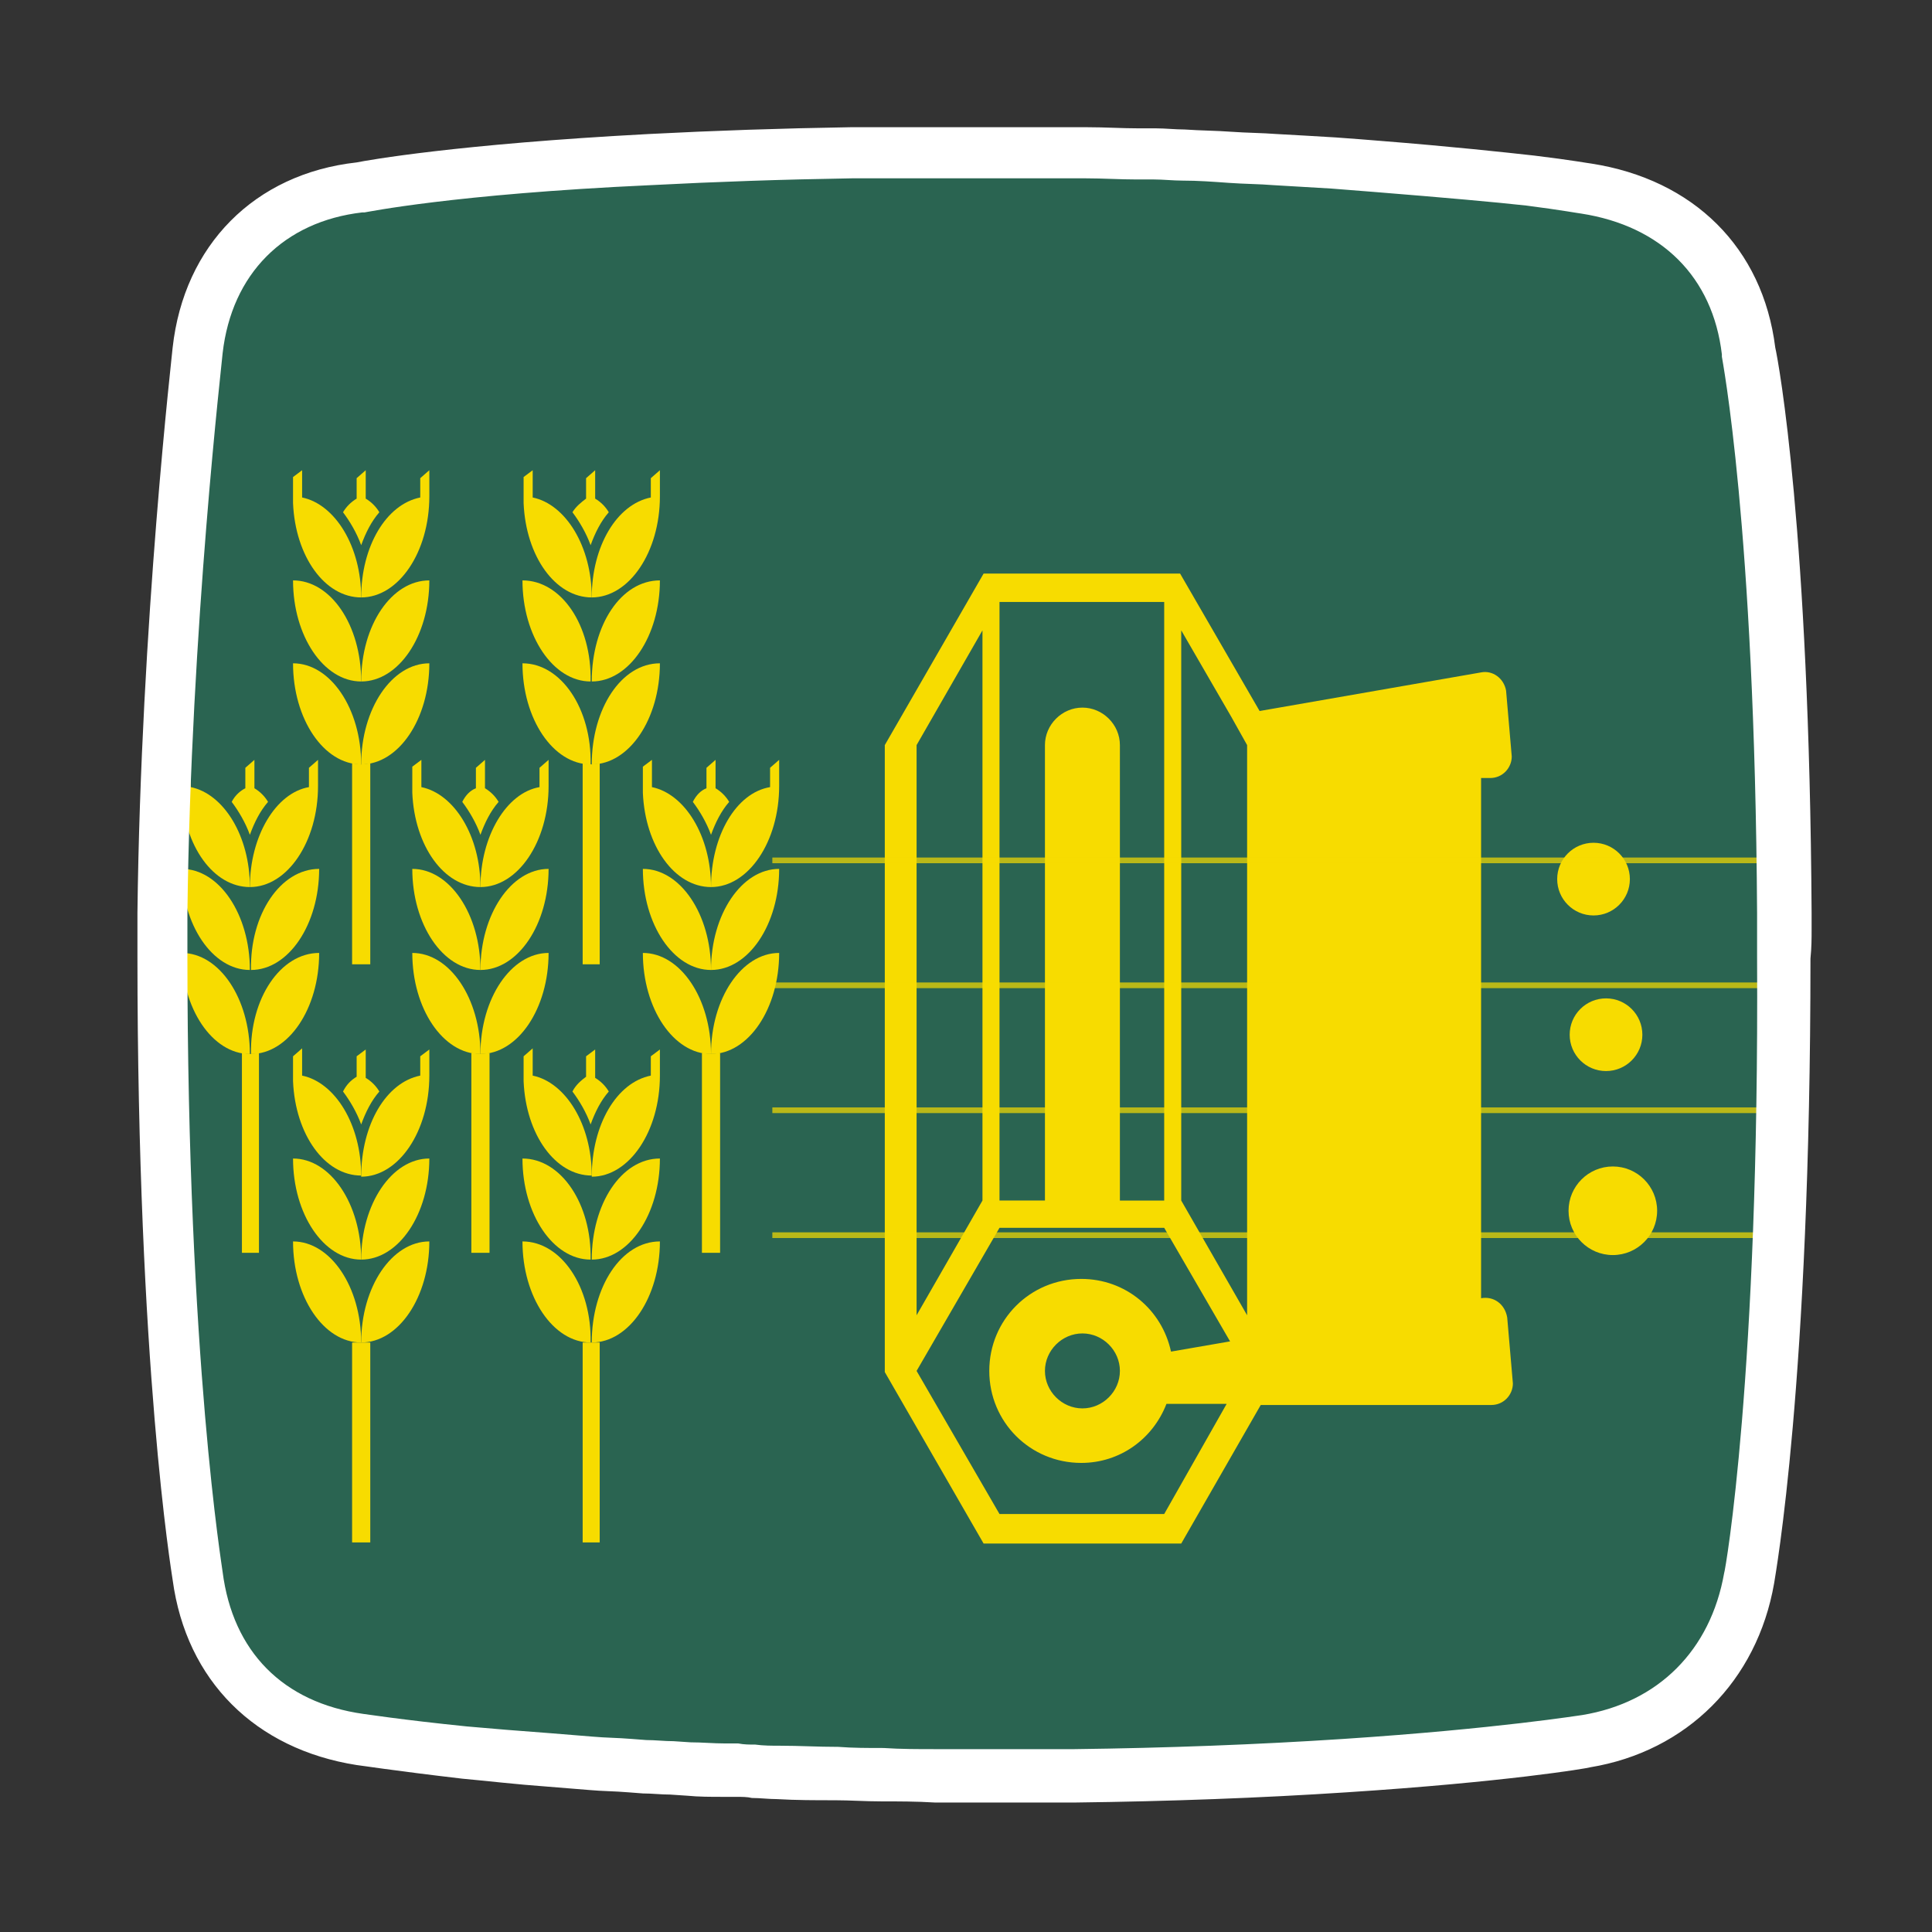 <?xml version="1.0" encoding="utf-8"?>
<!-- Generator: Adobe Illustrator 21.0.2, SVG Export Plug-In . SVG Version: 6.00 Build 0)  -->
<svg version="1.1" xmlns="http://www.w3.org/2000/svg" xmlns:xlink="http://www.w3.org/1999/xlink" x="0px" y="0px"
	 viewBox="0 0 170.1 170.1" style="enable-background:new 0 0 170.1 170.1;" xml:space="preserve">
<rect x="0" y="0" width="170.1" height="170.1" fill="#333333" stroke="none"/>
<style type="text/css">
	.st0{display:none;}
	.st1{display:inline;fill:#2A6451;}
	.st2{display:inline;}
	.st3{fill-rule:evenodd;clip-rule:evenodd;fill:#FFFFFF;}
	.st4{fill:#FFFFFF;}
	.st5{fill:#2A6451;}
	.st6{opacity:0.2;fill:#F7DC00;}
	.st7{fill:#F7DC00;}
	.st8{opacity:0.8;}
	.st9{opacity:0.8;fill:#F7DC00;}
	.st10{opacity:0.7;}
	.st11{opacity:0.5;}
	.st12{opacity:0.9;}
	.st13{opacity:0.6;fill:#F7DC00;}
	.st14{opacity:0.2;}
	.st15{opacity:0.8;fill-rule:evenodd;clip-rule:evenodd;fill:#F7DC00;}
	.st16{opacity:0.7;fill-rule:evenodd;clip-rule:evenodd;fill:#F7DC00;}
	.st17{fill-rule:evenodd;clip-rule:evenodd;fill:#F7DC00;}
	.st18{opacity:0.85;}
	.st19{opacity:0.6;}
	.st20{opacity:0.85;fill:#F7DC00;}
	.st21{opacity:0.65;}
	.st22{opacity:0.75;}
	.st23{opacity:0.66;fill:#F7DC00;}
	.st24{opacity:0.5;fill:#F7DC00;}
	.st25{opacity:0.1;fill:#F7DC00;}
	.st26{opacity:0.7;fill:#F7DC00;}
	.st27{fill:none;}
</style>
<g id="fond" class="st0">
	<rect x="-722.1" y="-161" class="st1" width="927.8" height="1307"/>
</g>
<g id="pictos">
	<g>
		<g>
			<path class="st5" d="M158,81.8v-1.3c-0.2-33.1-2.8-47.6-3.1-48.9c-1.1-8.6-7.1-14.5-15.9-15.9c-0.1,0-1.7-0.3-4.9-0.7
				c-2.7-0.3-7.1-0.8-13.3-1.2c-1.2-0.1-2.5-0.2-3.8-0.3c-1.6-0.1-3.3-0.2-5.1-0.3c-1.3-0.1-2.6-0.1-3.9-0.2c-1.3-0.1-2.6-0.1-4-0.1
				c-0.8,0-1.6-0.1-2.5-0.1l-1.5,0c-1.4,0-2.9-0.1-4.5-0.1l-1.1,0c-1,0-1.9,0-2.9,0c-1.4,0-2.8,0-4.2,0c-1,0-2,0-3,0h-0.6
				c-1.7,0-3.3,0-4.8,0c-1.3,0-2.6,0-3.8,0c-6,0.1-11.8,0.3-17.5,0.6c-16.6,0.8-24.2,2.3-25.2,2.5c-8.8,1-14.9,7.1-15.9,16
				c0,0.2-2.8,23.7-3.1,48.8l0,0.6c0,0.2,0,0.5,0,0.7c0,0.8,0,1.6,0,2.5c0,35.5,3,53.2,3.1,53.8c1.2,8.7,7.2,14.7,15.9,16
				c0.1,0,3.2,0.5,9.1,1.1c2.2,0.2,4.6,0.4,7.3,0.6c1.2,0.1,2.4,0.2,3.7,0.3c1.1,0.1,2.2,0.1,3.4,0.2l1.3,0.1c0.8,0,1.6,0.1,2.4,0.1
				l1.4,0.1c1,0.1,2,0.1,3.1,0.1l1.1,0c0.5,0,0.9,0,1.4,0c0.7,0,1.5,0.1,2.2,0.1c1.6,0.1,3.3,0.1,5,0.1c1.3,0,2.6,0.1,4,0.1
				c1.5,0,3,0,4.6,0.1l4,0l1.6,0c1,0,1.9,0,2.8,0c1.2,0,2.5,0,3.7,0c8-0.1,15.9-0.4,23.5-0.9c13.6-0.9,20.7-2.1,21-2.1
				c8.4-1.3,14.5-7.4,15.9-15.9c0.1-0.7,3.1-17.2,3.1-53.9C158.1,83.5,158.1,82.6,158,81.8z"/>
		</g>
		<g>
			<path class="st7" d="M130.4,114.3V68.5h0.8c1.1,0,1.9-0.9,1.9-1.9l-0.5-5.8c-0.2-1.1-1.2-1.8-2.2-1.6l-19.5,3.4l-7-12.1H86.6
				l-8.7,15.1v55.2l8.7,15.1H104l7-12.2h20.3c1.1,0,1.9-0.9,1.9-1.9l-0.5-5.8C132.5,114.8,131.5,114.1,130.4,114.3z M109.8,65.6v2.9
				v47.3l-5.8-10.1h0V68.5v-4.7v-8.3l4.4,7.6L109.8,65.6z M102.5,53v11.1v4.4v37.2h-3.9V65.6c0-1.8-1.5-3.3-3.3-3.3
				c-1.8,0-3.3,1.5-3.3,3.3v40.1H88V53H102.5z M80.7,65.6l5.8-10.1v50.2l-5.8,10.1v0V65.6z M102.5,133.3H88l-7.3-12.6l7.3-12.6h14.5
				l5.8,10l-5.2,0.9c-0.8-3.7-4-6.4-7.9-6.4c-4.5,0-8.1,3.6-8.1,8.1c0,4.5,3.6,8.1,8.1,8.1c3.4,0,6.3-2.1,7.5-5.2h5.3L102.5,133.3z
				 M98.6,120.7c0,1.8-1.5,3.3-3.3,3.3c-1.8,0-3.3-1.5-3.3-3.3c0-1.8,1.5-3.3,3.3-3.3C97.1,117.4,98.6,118.9,98.6,120.7z"/>
			<g>
				<g>
					<g>
						<path class="st7" d="M57.3,94.7V93l0.8-0.6v2.3c0,4.9-2.7,8.9-6,8.9C52.1,99,54.3,95.3,57.3,94.7z"/>
					</g>
					<g>
						<path class="st7" d="M46.9,92.3v2.4c2.9,0.6,5.2,4.3,5.2,8.8c-3.2,0-5.8-3.6-6-8.3h0V93L46.9,92.3z"/>
					</g>
					<g>
						<path class="st7" d="M51.6,94.8V93l0.8-0.6v2.5c0.5,0.3,0.9,0.7,1.2,1.2c-0.7,0.8-1.2,1.8-1.6,2.9c-0.4-1.1-1-2.1-1.6-2.9
							C50.7,95.5,51.2,95.1,51.6,94.8z"/>
					</g>
					<polygon class="st7" points="51.3,118.2 52.1,118.2 52.8,118.2 52.8,135.8 51.3,135.8 					"/>
					<path class="st7" d="M58.1,109.3c0,4.9-2.7,8.9-6,8.9C52.1,113.3,54.7,109.3,58.1,109.3z"/>
					<path class="st7" d="M46,109.3c0,4.9,2.7,8.9,6,8.9C52.1,113.3,49.4,109.3,46,109.3z"/>
					<path class="st7" d="M58.1,102c0,4.9-2.7,8.9-6,8.9C52.1,106,54.7,102,58.1,102z"/>
					<path class="st7" d="M46,102c0,4.9,2.7,8.9,6,8.9C52.1,106,49.4,102,46,102z"/>
					<g>
						<path class="st7" d="M37,94.7V93l0.8-0.6v2.3c0,4.9-2.7,8.9-6,8.9C31.8,99,34,95.3,37,94.7z"/>
					</g>
					<g>
						<path class="st7" d="M26.6,92.3v2.4c2.9,0.6,5.2,4.3,5.2,8.8c-3.2,0-5.8-3.6-6-8.3h0V93L26.6,92.3z"/>
					</g>
					<g>
						<path class="st7" d="M31.4,94.8V93l0.8-0.6v2.5c0.5,0.3,0.9,0.7,1.2,1.2c-0.7,0.8-1.2,1.8-1.6,2.9c-0.4-1.1-1-2.1-1.6-2.9
							C30.5,95.5,30.9,95.1,31.4,94.8z"/>
					</g>
					<polygon class="st7" points="31,118.2 31.8,118.2 32.6,118.2 32.6,135.8 31,135.8 					"/>
					<path class="st7" d="M37.8,109.3c0,4.9-2.7,8.9-6,8.9C31.8,113.3,34.5,109.3,37.8,109.3z"/>
					<path class="st7" d="M25.8,109.3c0,4.9,2.7,8.9,6,8.9C31.8,113.3,29.1,109.3,25.8,109.3z"/>
					<path class="st7" d="M37.8,102c0,4.9-2.7,8.9-6,8.9C31.8,106,34.5,102,37.8,102z"/>
					<path class="st7" d="M25.8,102c0,4.9,2.7,8.9,6,8.9C31.8,106,29.1,102,25.8,102z"/>
				</g>
				<g>
					<g>
						<path class="st7" d="M57.3,43.8v-1.7l0.8-0.7v2.3c0,4.9-2.7,8.9-6,8.9C52.1,48.1,54.3,44.4,57.3,43.8z"/>
					</g>
					<g>
						<path class="st7" d="M46.9,41.4v2.4c2.9,0.6,5.2,4.3,5.2,8.8c-3.2,0-5.8-3.6-6-8.3h0v-2.3L46.9,41.4z"/>
					</g>
					<g>
						<path class="st7" d="M51.6,43.9v-1.8l0.8-0.7v2.5c0.5,0.3,0.9,0.7,1.2,1.2c-0.7,0.8-1.2,1.8-1.6,2.9c-0.4-1.1-1-2.1-1.6-2.9
							C50.7,44.6,51.2,44.2,51.6,43.9z"/>
					</g>
					<polygon class="st7" points="51.3,67.2 52.1,67.3 52.8,67.2 52.8,84.9 51.3,84.9 					"/>
					<path class="st7" d="M58.1,58.4c0,4.9-2.7,8.9-6,8.9C52.1,62.4,54.7,58.4,58.1,58.4z"/>
					<path class="st7" d="M46,58.4c0,4.9,2.7,8.9,6,8.9C52.1,62.4,49.4,58.4,46,58.4z"/>
					<path class="st7" d="M58.1,51.1c0,4.9-2.7,8.9-6,8.9C52.1,55,54.7,51.1,58.1,51.1z"/>
					<path class="st7" d="M46,51.1c0,4.9,2.7,8.9,6,8.9C52.1,55,49.4,51.1,46,51.1z"/>
					<g>
						<path class="st7" d="M37,43.8v-1.7l0.8-0.7v2.3c0,4.9-2.7,8.9-6,8.9C31.8,48.1,34,44.4,37,43.8z"/>
					</g>
					<g>
						<path class="st7" d="M26.6,41.4v2.4c2.9,0.6,5.2,4.3,5.2,8.8c-3.2,0-5.8-3.6-6-8.3h0v-2.3L26.6,41.4z"/>
					</g>
					<g>
						<path class="st7" d="M31.4,43.9v-1.8l0.8-0.7v2.5c0.5,0.3,0.9,0.7,1.2,1.2c-0.7,0.8-1.2,1.8-1.6,2.9c-0.4-1.1-1-2.1-1.6-2.9
							C30.5,44.6,30.9,44.2,31.4,43.9z"/>
					</g>
					<polygon class="st7" points="31,67.2 31.8,67.3 32.6,67.2 32.6,84.9 31,84.9 					"/>
					<path class="st7" d="M37.8,58.4c0,4.9-2.7,8.9-6,8.9C31.8,62.4,34.5,58.4,37.8,58.4z"/>
					<path class="st7" d="M25.8,58.4c0,4.9,2.7,8.9,6,8.9C31.8,62.4,29.1,58.4,25.8,58.4z"/>
					<path class="st7" d="M37.8,51.1c0,4.9-2.7,8.9-6,8.9C31.8,55,34.5,51.1,37.8,51.1z"/>
					<path class="st7" d="M25.8,51.1c0,4.9,2.7,8.9,6,8.9C31.8,55,29.1,51.1,25.8,51.1z"/>
				</g>
				<g>
					<g>
						<path class="st7" d="M67.8,69.3v-1.7l0.8-0.7v2.3c0,4.9-2.7,8.9-6,8.9C62.6,73.6,64.8,69.8,67.8,69.3z"/>
					</g>
					<g>
						<path class="st7" d="M57.4,66.9v2.4c2.9,0.6,5.2,4.3,5.2,8.8c-3.2,0-5.8-3.6-6-8.3h0v-2.3L57.4,66.9z"/>
					</g>
					<g>
						<path class="st7" d="M62.2,69.4v-1.8l0.8-0.7v2.5c0.5,0.3,0.9,0.7,1.2,1.2c-0.7,0.8-1.2,1.8-1.6,2.9c-0.4-1.1-1-2.1-1.6-2.9
							C61.3,70,61.7,69.6,62.2,69.4z"/>
					</g>
					<polygon class="st7" points="61.8,92.7 62.6,92.8 63.4,92.7 63.4,110.3 61.8,110.3 					"/>
					<path class="st7" d="M68.6,83.9c0,4.9-2.7,8.9-6,8.9C62.6,87.9,65.3,83.9,68.6,83.9z"/>
					<path class="st7" d="M56.6,83.9c0,4.9,2.7,8.9,6,8.9C62.6,87.9,59.9,83.9,56.6,83.9z"/>
					<path class="st7" d="M68.6,76.5c0,4.9-2.7,8.9-6,8.9C62.6,80.5,65.3,76.5,68.6,76.5z"/>
					<path class="st7" d="M56.6,76.5c0,4.9,2.7,8.9,6,8.9C62.6,80.5,59.9,76.5,56.6,76.5z"/>
					<g>
						<path class="st7" d="M47.5,69.3v-1.7l0.8-0.7v2.3c0,4.9-2.7,8.9-6,8.9C42.3,73.6,44.6,69.8,47.5,69.3z"/>
					</g>
					<g>
						<path class="st7" d="M37.1,66.9v2.4c2.9,0.6,5.2,4.3,5.2,8.8c-3.2,0-5.8-3.6-6-8.3h0v-2.3L37.1,66.9z"/>
					</g>
					<g>
						<path class="st7" d="M41.9,69.4v-1.8l0.8-0.7v2.5c0.5,0.3,0.9,0.7,1.2,1.2c-0.7,0.8-1.2,1.8-1.6,2.9c-0.4-1.1-1-2.1-1.6-2.9
							C41,70,41.4,69.6,41.9,69.4z"/>
					</g>
					<polygon class="st7" points="41.5,92.7 42.3,92.8 43.1,92.7 43.1,110.3 41.5,110.3 					"/>
					<path class="st7" d="M48.3,83.9c0,4.9-2.7,8.9-6,8.9C42.3,87.9,45,83.9,48.3,83.9z"/>
					<path class="st7" d="M36.3,83.9c0,4.9,2.7,8.9,6,8.9C42.3,87.9,39.6,83.9,36.3,83.9z"/>
					<path class="st7" d="M48.3,76.5c0,4.9-2.7,8.9-6,8.9C42.3,80.5,45,76.5,48.3,76.5z"/>
					<path class="st7" d="M36.3,76.5c0,4.9,2.7,8.9,6,8.9C42.3,80.5,39.6,76.5,36.3,76.5z"/>
					<g>
						<path class="st7" d="M27.2,69.3v-1.7l0.8-0.7v2.3c0,4.9-2.7,8.9-6,8.9C22,73.6,24.3,69.8,27.2,69.3z"/>
					</g>
					<g>
						<path class="st7" d="M16.8,66.9v2.4c2.9,0.6,5.2,4.3,5.2,8.8c-3.2,0-5.8-3.6-6-8.3h0v-2.3L16.8,66.9z"/>
					</g>
					<g>
						<path class="st7" d="M21.6,69.4v-1.8l0.8-0.7v2.5c0.5,0.3,0.9,0.7,1.2,1.2c-0.7,0.8-1.2,1.8-1.6,2.9c-0.4-1.1-1-2.1-1.6-2.9
							C20.7,70,21.2,69.6,21.6,69.4z"/>
					</g>
					<polygon class="st7" points="21.3,92.7 22,92.8 22.8,92.7 22.8,110.3 21.3,110.3 					"/>
					<path class="st7" d="M28.1,83.9c0,4.9-2.7,8.9-6,8.9C22,87.9,24.7,83.9,28.1,83.9z"/>
					<path class="st7" d="M16,83.9c0,4.9,2.7,8.9,6,8.9C22,87.9,19.3,83.9,16,83.9z"/>
					<path class="st7" d="M28.1,76.5c0,4.9-2.7,8.9-6,8.9C22,80.5,24.7,76.5,28.1,76.5z"/>
					<path class="st7" d="M16,76.5c0,4.9,2.7,8.9,6,8.9C22,80.5,19.3,76.5,16,76.5z"/>
				</g>
			</g>
			<circle class="st7" cx="142" cy="106.6" r="3.9"/>
			<circle class="st7" cx="141.4" cy="91.1" r="3.2"/>
			<circle class="st7" cx="140.3" cy="77.4" r="3.2"/>
			<g class="st10">
				<rect x="68" y="108.5" class="st7" width="90.1" height="0.5"/>
			</g>
			<g class="st10">
				<rect x="68" y="86.5" class="st7" width="88.4" height="0.5"/>
			</g>
			<g class="st10">
				<rect x="68" y="97.5" class="st7" width="90.1" height="0.5"/>
			</g>
			<g class="st10">
				<rect x="68" y="75.5" class="st7" width="88.4" height="0.5"/>
			</g>
		</g>
		<path class="st4" d="M159.5,81.8v-1.4c-0.2-33.7-2.9-48.5-3.2-49.8c-1.1-8.8-7.2-14.8-16.2-16.2c-0.1,0-1.7-0.3-5-0.7
			c-2.7-0.3-7.3-0.8-13.6-1.3c-1.2-0.1-2.5-0.2-3.9-0.3c-1.6-0.1-3.4-0.2-5.2-0.3c-1.3-0.1-2.6-0.1-4-0.2c-1.3-0.1-2.7-0.1-4.1-0.2
			c-0.8,0-1.7-0.1-2.5-0.1l-1.5,0c-1.5,0-3-0.1-4.6-0.1l-1.1,0c-1,0-2,0-2.9,0c-1.4,0-2.8,0-4.3,0c-1,0-2,0-3.1,0h-0.6
			c-1.7,0-3.3,0-4.9,0c-1.3,0-2.7,0-3.9,0c-6.2,0.1-12,0.3-17.8,0.6c-16.9,0.9-24.7,2.3-25.7,2.5c-9,1-15.2,7.3-16.2,16.3
			c0,0.2-2.8,24.2-3.1,49.8l0,0.6c0,0.2,0,0.5,0,0.7c0,0.8,0,1.7,0,2.5c0,36.2,3,54.2,3.1,54.9c1.2,8.9,7.3,14.9,16.2,16.3
			c0.1,0,3.3,0.5,9.3,1.2c2.2,0.2,4.7,0.5,7.5,0.7c1.2,0.1,2.4,0.2,3.7,0.3c1.1,0.1,2.2,0.1,3.4,0.2l1.3,0.1c0.8,0,1.6,0.1,2.4,0.1
			l1.5,0.1c1,0.1,2.1,0.1,3.1,0.1l1.2,0c0.5,0,1,0,1.4,0.1c0.7,0,1.5,0.1,2.2,0.1c1.7,0.1,3.4,0.1,5.1,0.1c1.3,0,2.7,0.1,4.1,0.1
			c1.5,0,3.1,0,4.7,0.1l4.1,0l1.6,0c1,0,1.9,0,2.9,0c1.3,0,2.5,0,3.8,0c8.2-0.1,16.3-0.4,23.9-0.9c13.9-0.9,21.1-2.1,21.4-2.2
			c8.5-1.4,14.7-7.6,16.2-16.2c0.1-0.7,3.2-17.6,3.2-55C159.5,83.4,159.5,82.6,159.5,81.8z M151.8,138.5
			c-1.2,6.8-5.8,11.4-12.5,12.5c-0.1,0-7.4,1.2-21,2.1c-7.6,0.5-15.6,0.8-23.7,0.9c-1.2,0-2.5,0-3.7,0c-0.9,0-1.9,0-2.9,0l-1.6,0
			l-4,0c-1.6,0-3.1,0-4.6-0.1c-1.4,0-2.7,0-4-0.1c-1.8,0-3.4-0.1-5.1-0.1c-0.7,0-1.5,0-2.2-0.1c-0.5,0-1,0-1.5-0.1l-1.1,0
			c-1.1,0-2.1-0.1-3.1-0.1l-1.5-0.1c-0.8,0-1.6-0.1-2.4-0.1l-1.3-0.1c-1.2-0.1-2.3-0.1-3.4-0.2c-1.3-0.1-2.5-0.2-3.7-0.3
			c-2.7-0.2-5.2-0.4-7.4-0.6c-5.9-0.6-9-1.1-9.1-1.1c-7.1-1-11.5-5.5-12.4-12.5c0-0.2-3.1-18.5-3.1-54.2c0-0.8,0-1.7,0-2.5l0-0.6
			c0-0.2,0-0.5,0-0.7c0.3-25.3,3.1-49,3.1-49.3c0.8-7,5.4-11.6,12.3-12.4l0.2,0c0.1,0,7.7-1.6,25.2-2.4c5.8-0.3,11.5-0.5,17.7-0.6
			c1.3,0,2.6,0,3.9,0c1.6,0,3.2,0,4.9,0h0.6c1,0,2,0,3,0c1.4,0,2.8,0,4.2,0c1,0,2,0,2.9,0l1.1,0c1.5,0,3,0.1,4.5,0.1l1.5,0
			c0.8,0,1.7,0.1,2.5,0.1c1.4,0,2.7,0.1,4.1,0.2c1.4,0.1,2.7,0.1,3.9,0.2c1.8,0.1,3.5,0.2,5.1,0.3c1.3,0.1,2.6,0.2,3.8,0.3
			c6.2,0.5,10.7,0.9,13.4,1.2c3.1,0.4,4.7,0.7,4.8,0.7c7.1,1.1,11.6,5.6,12.4,12.4l0,0.2c0,0.1,2.9,14.9,3.1,49v1.4
			c0,0.8,0,1.6,0,2.5C154.9,121.2,151.9,138.3,151.8,138.5z"/>
	</g>
</g>
</svg>
